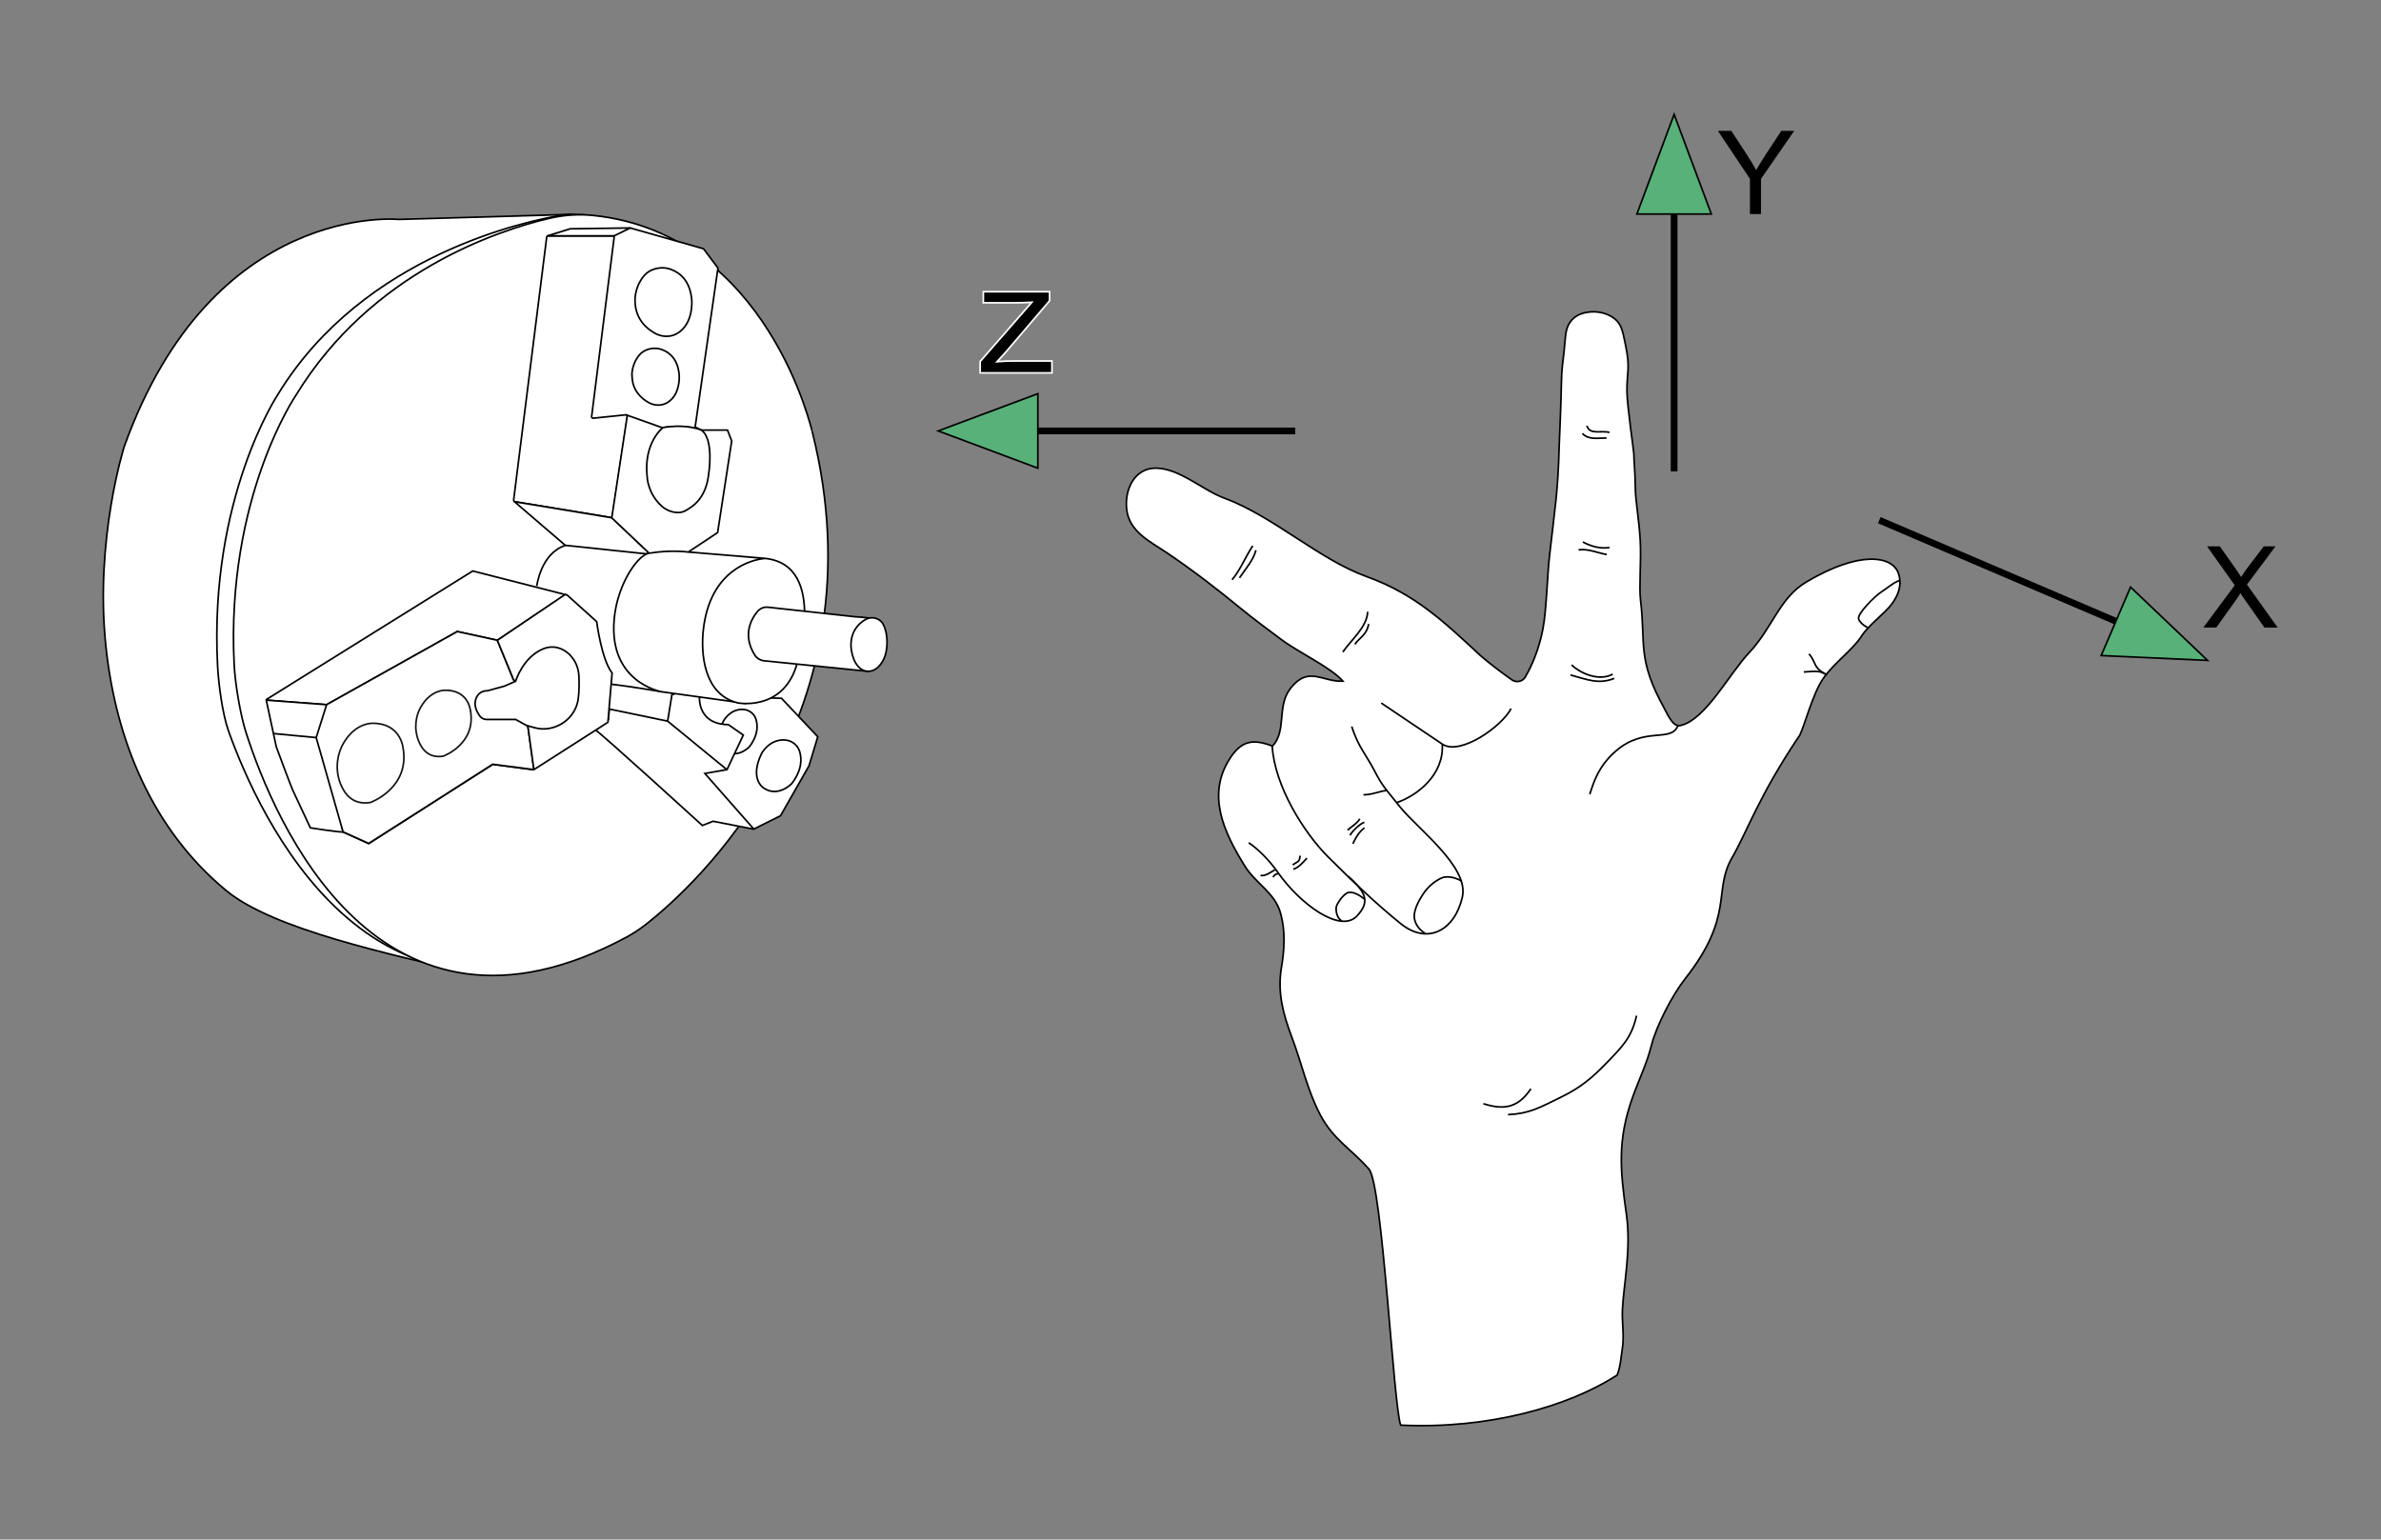<?xml version="1.0" encoding="utf-8"?>
<!-- Generator: Adobe Illustrator 27.5.0, SVG Export Plug-In . SVG Version: 6.00 Build 0)  -->
<svg version="1.1" xmlns="http://www.w3.org/2000/svg" xmlns:xlink="http://www.w3.org/1999/xlink" x="0px" y="0px"
	 width="1419.4px" height="917.8px" viewBox="0 0 1419.4 917.8" style="enable-background:new 0 0 1419.4 917.8;"
	 xml:space="preserve">
<rect x="0" y="0" width="1419.4" height="917.8" fill="#808080" stroke="none"/>
<style type="text/css">
	.st0{fill:#FFFFFF;stroke:#000000;stroke-miterlimit:10;}
	.st1{fill:none;stroke:#000000;stroke-miterlimit:10;}
	.st2{fill:none;stroke:#000000;stroke-width:4;stroke-miterlimit:10;}
	.st3{fill:#57B179;stroke:#000000;stroke-miterlimit:10;}
	.st4{fill:#131417;}
	.st5{stroke:#FFFFFF;stroke-miterlimit:10;}
	.st6{fill:#FFFFFF;}
	.st7{fill:#FFFFFF;stroke:#000000;stroke-linecap:round;stroke-linejoin:round;stroke-miterlimit:10;}
	.st8{fill:none;stroke:#131417;stroke-miterlimit:10;}
	.st9{fill:#CBCBCB;stroke:#000000;stroke-linecap:round;stroke-linejoin:round;stroke-miterlimit:10;}
	.st10{fill:#808080;stroke:#000000;stroke-miterlimit:10;}
	.st11{fill:#808080;stroke:#000000;stroke-linecap:round;stroke-linejoin:round;stroke-miterlimit:10;}
	.st12{opacity:0.43;fill:#FF8E27;stroke:#000000;stroke-width:0.25;stroke-miterlimit:10;}
	.st13{fill:none;stroke:#000000;stroke-width:2;stroke-miterlimit:10;}
	.st14{opacity:0.43;fill:#FF8E27;}
</style>
<g id="Layer_1">
	<g>
		<line class="st2" x1="998" y1="281" x2="998" y2="127.6"/>
		<polygon class="st3" points="975.8,127.6 1020.2,127.6 998,68.2 		"/>
	</g>
	<g>
		<line class="st2" x1="1120.3" y1="310.1" x2="1261.4" y2="370.4"/>
		<polygon class="st3" points="1270.1,350 1252.6,390.8 1316,393.7 		"/>
	</g>
	<g>
		<line class="st2" x1="772.1" y1="256.9" x2="618.7" y2="256.9"/>
		<polygon class="st3" points="618.7,279.1 618.7,234.7 559.3,256.9 		"/>
	</g>
	<g>
		<path class="st0" d="M901.3,405.3c2.6,1.8,6.3,1.1,7.9-1.6c4.4-7.4,8.4-17.4,10.6-28.8c2.2-11.7,2.5-31.4,4-44.2
			c3-27,5-37.1,5.7-65.1c0.1-3.2,1.1-24.2,1.3-36.8c0.1-8.9,1.1-14.5,1.6-19.3c0.7-6.5,0.7-11.5,2.2-14.9c2.5-5.8,7.3-7.7,11.4-8.4
			c6.2-1.1,13.6,0.5,18,5.2c3,3.2,3.7,7.8,5,14.1c3.1,14.3,0.7,16.4,0.9,28.2c0.1,7.8,4.1,35.6,4.1,36.8c0,4.6,0.7,8.5,0.9,21.1
			c0.1,6.9,2.2,18.2,2.9,30.5s-0.8,27.3,0.2,35.8c3.2,26.1-2.3,34.7,14.3,64.7c2.2,4,5.1,11,9.6,9.9c15-3.6,28.9-30.8,40.9-43.5
			c14-14.9,17.9-32.5,34.1-42.1c31.5-18.7,50.9-15.6,54.7-5.4c3.2,8.6-1.7,16.3-5.5,20.6c-4.3,4.8-12.8,11.5-16.3,17
			c-5.2,8.3-16.6,16.1-23.2,25.8c-5.9,8.7-10.9,27.8-13.7,33.4c-24.5,36.3-31.3,57.4-40.4,73.1c-11.5,19.9,1.7,34.5-28.1,72.3
			c-7.4,9.4-17.1,28.1-19.9,39.4c-2.7,10.9-7.4,20.2-11.3,31.2c-9.1,25.6-7.4,43.1-3.6,69.9c2.9,20.8-1.7,41.6-2.4,56.4
			c-0.4,8.1,1.2,15.6-0.1,23.6c-0.8,5.1-1.1,10.9-3.1,15.6c-29.3,18.9-77.1,32.3-129,29.8c-4.3-11.2-10.9-143.5-18.9-152.6
			c-10.6-12.1-21.2-17.5-29-32.3c-7.9-15.1-10.8-30-17-46.4c-5.1-13.6-8.7-26.6-6.2-41.4c1.8-10.8,2.5-21.6-0.5-32.5
			c-3.4-12.3-14.8-17.5-21.5-28.4c-12.5-20.2-22.6-42.2-8.8-63.7c7-11,14.1-11.9,25.5-7.5c8.6-9.3,2.4-23.7,10.6-34.3
			c10.8-13.9,18.8-3.9,31.4-4.4c-7.3-8.3-26.1-16.9-36.7-24.8c-8-6-16.5-12.2-24.4-18.7c-14-11.5-28.4-22.6-43.8-33
			c-10-6.7-22.3-12.5-24-25.5c-1.6-12.1,4.7-25.4,17.7-25c14,0.3,27.4,13,40.3,17.8c29.4,10.8,56.4,36.6,85.4,47
			c28.3,10.2,45.7,26.7,67.3,46.8C887.9,395.5,894.8,400.7,901.3,405.3z"/>
		<path class="st1" d="M734.5,345.6c5.1-6.1,7.9-13.6,12.3-20.2"/>
		<path class="st1" d="M738.9,344.5c3.5-5.2,8.3-10.6,9.8-16.5"/>
		<path class="st1" d="M800.5,388.7c5-7.3,14.5-14.9,14.8-24"/>
		<path class="st1" d="M807.7,384.1c2.7-4,7-5.4,8.2-12.1"/>
		<path class="st1" d="M823.4,419.1c12.1,8.2,24.3,16.4,36.4,24.5c10.7,7.2,35.8-10.8,41-21.2"/>
		<path class="st1" d="M859.8,443.6c1.1,18.5-15.2,30.8-27,34.8"/>
		<path class="st1" d="M805.8,433.1c4.1,12.7,8.3,16,14.7,28.5c3.9,7.6,8.3,12,13.9,19.2c10.7,13.4,41.3,35.8,37.4,53.8
			c-4.4,19.9-20.6,29-36.7,16.1c-14.8-11.9-29.9-26.4-43.6-40.1c-14-14.1-31.7-41.8-33.1-66"/>
		<path class="st1" d="M803.7,522.4c11.2,9.9,12.8,15.6,5.2,23.7c-9.7,10.3-33.4-6.5-47.2-26.1c-5-7.2-12-14.1-17.3-17.6"/>
		<path class="st1" d="M946,253.8c1.7,5.7,8.5,2.6,13.5,4"/>
		<path class="st1" d="M943.3,258.4c3.7,4,9.4,2.7,14.4,2.7"/>
		<path class="st1" d="M943.6,323.1c4.8,2.6,10.5,4.2,15.9,3.3"/>
		<path class="st1" d="M941,327.8c5.8-0.8,11.3,1.8,16.9,2.8"/>
		<path class="st1" d="M962.3,404.4c-9.4,3.9-16.9,0.4-26.1-2"/>
		<path class="st1" d="M961.4,401.9c-7.8,4.3-18.9-0.1-24.5-5.5"/>
		<path class="st1" d="M1088.7,402.3c-3.5-2.6-6.3-2.2-13.4-1.7"/>
		<path class="st1" d="M1089.2,402.3c-8.7-4.2-6.1-7-10.8-12.5"/>
		<path class="st1" d="M975.6,605.5c-2.9,12.9-8.3,18.3-17.7,28c-8.9,9.2-15.8,15-27.4,20.6c-12.7,6.2-18.4,9.7-31.5,10.4"/>
		<path class="st1" d="M912.6,649.1c-8.4,12.5-17.4,12.2-28.3,8.9"/>
		<path class="st1" d="M1000.3,432.5c-3.9,10.5-19.7,0.3-36.9,15.1c-10.9,9.4-13.5,19.4-15.7,25.9"/>
		<path class="st1" d="M760.1,518.5c-1.6,0.8-6.1,4.3-8.6,3.3"/>
		<path class="st1" d="M758.9,522.9c0.7-1.3,1.8-2,3.1-2"/>
		<path class="st1" d="M806.5,503c1.7-3.7,3.6-7,6.9-9.5"/>
		<path class="st1" d="M804.8,498c1.3-2.5,5.6-6.7,8.5-7.8"/>
		<path class="st1" d="M803.3,494.9c2.1-1.9,6.2-4.4,7.3-6.8"/>
		<path class="st1" d="M771,518.2c3.5-1.2,5.6-4,8.1-6.6"/>
		<path class="st1" d="M770.7,515.7c1.1-1.2,3.1-1.6,3.8-3c0.4-0.7,0.3-1.8,0.6-2.6"/>
		<path class="st1" d="M849.6,556.5c-5.2-3.3-6.7-7.8-6.5-10.9c0.2-3.4,2.1-7.9,5.4-12.8c3.2-4.9,7.9-8.1,10.9-9.4
			c2.4-1.1,7.1-1,12,1.9"/>
		<path class="st1" d="M799.5,548.8C799.5,548.7,800.2,549.2,799.5,548.8c-2.4-1.6-3.3-5.7-2.9-8.1c0.3-1.9,4.3-7.9,7.2-8.6
			c2.8-0.6,6.1,1.1,9.8,4"/>
		<path class="st1" d="M1113.3,374.1c0,0-4.3-2.1-5.3-5.1c-1-3.2,10.2-13.9,12.8-15.6c4.3-2.8,8.3-6.4,11.8-7.4"/>
		<path class="st1" d="M826.7,471.2c-4.8,0.6-9.1,2.7-13.9,2.6"/>
	</g>
	<g>
		<path class="st5" d="M584.3,222.1v-6.6l30.8-35.3c-3.5,0.2-6.6,0.3-9.2,0.3h-19.7v-6.6h39.5v5.4l-26.2,30.7l-5.1,5.6
			c3.7-0.3,7.1-0.4,10.3-0.4h22.4v7.1H584.3z"/>
	</g>
	<g>
		<path d="M1043.2,127.6v-21L1024.1,78h8l9.8,15c1.8,2.8,3.5,5.6,5,8.4c1.5-2.6,3.3-5.5,5.4-8.8l9.6-14.6h7.7l-19.8,28.6v21H1043.2z
			"/>
	</g>
	<g>
		<path d="M1313.5,374.1l18.7-25.2l-16.5-23.2h7.6l8.8,12.4c1.8,2.6,3.1,4.6,3.9,5.9c1.1-1.8,2.4-3.6,3.8-5.5l9.7-12.8h7l-17,22.8
			l18.3,25.6h-7.9l-12.2-17.3c-0.7-1-1.4-2.1-2.1-3.2c-1.1,1.8-1.8,3-2.3,3.6l-12.1,16.9H1313.5z"/>
	</g>
</g>
<g id="Layer_2">
	<path class="st0" d="M340.5,127.8l-102.7,3c0,0-111.1-11.1-163.7,135.3c0,0-17.7,55.4-11,119c5.9,56.2,27.7,109.3,71.6,145.7
		c28.4,23.6,98.7,38.1,145.8,49.6L340.5,127.8z"/>
	<path class="st0" d="M341.9,127.8c-2.2-0.1-4.4,0.1-6.5,0.4c-19.7,3.2-118.6,23.1-169.7,106.9c0,0-41.1,61.6-36,161.5
		c0.5,10.6,2.9,29,6.5,39.1c17.8,50,84.8,198.8,230.1,120.6c1.5-0.8,2.9-1.7,4.2-2.7c18.5-13.7,146.9-116.4,103.2-295
		c-0.2-0.8-0.3-1.5-0.5-2.3C471.1,244.1,448.7,131.3,341.9,127.8z"/>
	<path class="st0" d="M354.3,128.5c-9-1-18.2-0.4-27,1.7c-30.1,7.1-105.8,31.7-150.8,105.3c0,0-41.9,61.1-36.9,160.7
		c0.5,11,3.7,30.1,7.1,40.6c16.5,51.5,78.9,201.9,227.3,121.6c4-2.2,7.7-4.7,11.3-7.5c28-22.1,141.2-123.5,99-293.2
		C484.2,257.7,458,139.7,354.3,128.5z"/>
	<g>
		<path class="st0" d="M307,299.1l57.1,9.4c0.5,0.1,1-0.3,1-0.8l9-59.4c0.1-0.6-0.4-1.1-1-1l-19.4,2c-0.6,0.1-1.1-0.4-1-1
			l13.4-106.7c0.1-0.5-0.4-1-0.9-1h-38.4c-0.5,0-0.8,0.3-0.9,0.8l-19.7,156.7C306.2,298.6,306.5,299,307,299.1z"/>
		<path class="st0" d="M384.7,327.5l-19.8-18.8l-58.2-9.6c-0.2,0-0.1-0.1,0,0l30.3,26l45.6,4.8C390.6,330.9,385.3,328,384.7,327.5z"
			/>
		<path class="st7" d="M375.7,135.9l43.7,12.4l8.6,11.5l-13.6,94.8l3.7,1.8h15.6l2.5,6.5l-8.4,54.6l-17.5,11.6
			c-0.3,0-9.9-1.5-23.3,0.7l-22.3-21.1l9.2-60.7c0.1-0.4-0.7-0.7-0.4-0.6l21.4,7.6c0,0,13.8-2.5,22.9,1.5"/>
		<path class="st0" d="M337.1,354.5l-55.3-14.1l-123,76.6c-0.2,0.1-0.1,0.4,0.1,0.4l35.8,2.7l77.9-43.6l23.9,5.2L337.1,354.5z"/>
		<polyline class="st0" points="181.6,427.4 178.8,448.5 204.5,496 219.8,502.9 293.7,455.7 318.3,458.9 		"/>
		<path class="st0" d="M204.5,496c-4,0-19.5-2.5-19.5-2.5l-10.6-22.7c-0.6-1.2-9.3-24.3-9.7-25.6l-5.8-27c0-0.2-0.2-0.8,0-0.8
			l35.8,2.7l-1.5,19.6L204.5,496z"/>
		<path class="st0" d="M320,349.4c0,0,2.3-19.5,17.1-24.3"/>
		<path class="st0" d="M394.5,412.4c0,0-18.5-3.2-30.1-4.5"/>
		<path class="st0" d="M355.1,435.3c2.9,1.5,63.6,56.8,63.6,56.8l6.4-2.5l24.2,4.7l16-8l17-29.8l5.2-17.3l-21.6-22.9l-65.3-2.4
			l-2.6,16l-34.8-7.2l-0.5,6.2L355.1,435.3z"/>
		<path class="st0" d="M431.3,429.8c0,0,3.6-6.8,11-6.9c3.8-0.1,7.2,2.3,8.3,5.7c1.2,3.7,1.5,9.5-3.8,16.5c0,0-6.7,7.3-14.1,2.6
			C432.6,447.6,424.8,443.2,431.3,429.8z"/>
		<path class="st0" d="M401.1,412.4L417,415c0,0-1.8,16.7,17.2,17l8.9,6.2l-9.7,20.6l-13.2,2.3l29.2,33.2"/>
		<line class="st0" x1="398" y1="429.9" x2="433.4" y2="458.9"/>
		<path class="st0" d="M194.7,420.1l77.9-43.6l23.9,5.2l9.6,23.5c0,0,10.6,8.7,8.6,27.8l3.6,25.7c0,0.1,0,0.1-0.1,0.1l-24.5-3.2
			l-73.9,47.2l-15.3-6.9l-16-56.2c-0.1-0.2-0.1,0.2,0,0L194.7,420.1z"/>
		<path class="st0" d="M445,419.4l-50.6-7c0,0-33.8-5.8-27.8-47.1c2.8-19.1,14.3-35,20.5-35.5"/>
		<path class="st0" d="M410.5,329.1l45.7,3.8c0.2,0,0.2,0,0,0c-8.2,0.6-32.9,7-36.9,42.4c-1.6,13.8,0,38.6,20.4,43.7
			c0,0,25.9,5.2,34.8-21.2c0,0,19.8-60.8-18.3-64.9"/>
		<path class="st0" d="M296.5,381.7l39.8-26.9c0.7-0.4,1.5-0.4,2.1,0.2l17.3,15.6c0,0,2.9,22.7,9.2,30.6l-2.5,29.4l-43.8,28
			c-0.1,0.1-0.3,0-0.4-0.2l-3.5-25.5c0,0,0.6-19.5-8.6-27.8L296.5,381.7"/>
	</g>
	<line class="st0" x1="188.4" y1="439.7" x2="162.9" y2="437.3"/>
	<path class="st0" d="M518.5,400.3l-63.3-6.4c-2.1-0.3-4-1.5-5.2-3.3c-3.1-4.8-7.4-15.1,1.5-26c1.6-1.9,4-2.9,6.4-2.6l52.1,5.7
		c22.9,1.1,8.1,6.3,5.5,10.8c-1.3,2.2-2.2,4.9-2.3,8.2c0,0.4,0,0.8,0.1,1.2C513.6,390,514.8,396.7,518.5,400.3"/>
	<path class="st0" d="M526.4,372c-2.1-3.7-7-4.8-10.6-2.6c-3.8,2.2-8.7,6.9-8.5,15.8c0,0,0.3,9.7,6.1,13.7c2.9,2,6.8,1.6,9.5-0.7
		c2.8-2.4,5.9-6.9,5.9-15.4C528.7,377.8,527.7,374.3,526.4,372z"/>
	<path class="st8" d="M220.8,478.4c0,0,24-8.6,19.4-33c0,0-1.6-14.5-18.3-14.2c0,0-9.1-0.4-16.1,10.2c-5.1,7.6-6.2,17.4-2.8,25.9
		C205.6,473.9,210.7,480,220.8,478.4z"/>
	<path class="st8" d="M264.2,450.8c0,0,20-7.2,16.2-27.5c0,0-1.3-12.1-15.2-11.8c0,0-7.6-0.3-13.4,8.5c-4.3,6.4-5.1,14.5-2.3,21.6
		C251.6,447,255.8,452.1,264.2,450.8z"/>
	<path class="st0" d="M383.6,164.8c3.6-4.6,10.5-6.4,16.4-4.2c5.6,2.1,11.5,7,12.4,18.4c0,0,1.2,14-8.7,19.8c-3.9,2.3-9,2.2-13,0
		c-5.1-2.7-11.7-8.3-12.1-18.7C378.6,180.1,377.7,172.3,383.6,164.8z"/>
	<path class="st0" d="M380.9,211.9c3-3.8,8.8-5.3,13.7-3.5c4.6,1.7,9.6,5.8,10.3,15.3c0,0,1,11.6-7.2,16.4c-3.2,1.9-7.5,1.8-10.8,0
		c-4.2-2.3-9.8-6.9-10.1-15.6C376.7,224.7,376,218.2,380.9,211.9z"/>
	<path class="st0" d="M454,449.2c0,0,4.2-8,12.9-8.1c4.5-0.1,8.4,2.7,9.7,6.6c1.4,4.3,1.7,11.1-4.5,19.3c0,0-7.9,8.5-16.5,3
		C455.5,470,446.4,464.9,454,449.2z"/>
	<path class="st0" d="M307.4,406.1c0,0,4.3-14.5,16.7-19.4c4.7-1.8,8.7-0.9,12,0.9c5.4,3.1,8.7,9,9,15.2c0.2,4.1,0.2,9.5-0.4,13.8
		c-0.1,0.7-0.2,1.4-0.4,2.1c-1.9,8-8.6,14-16.7,15.5l0,0c-3,0.6-6.1,0.4-9-0.4l-4.9-1.4l-6.3-3.5h-6.6l-10.7,0
		c-1.7,0-3.2-0.8-4.2-2.2c-1.8-2.6-3.3-5.9-2.4-9.4c1.6-6,7.1-5.5,7.1-5.5l10.2-2.8L307.4,406.1z"/>
	<path class="st0" d="M408.3,304.6c5.3-2.8,12.7-8,14.2-22.3c0,0,3.3-20.6-4.4-25.9c0,0-8.5-3.9-22.9-1.5c0,0-11.7,8.9-9.4,29.4
		c0,0,0.2,9.4,8.2,17C397.5,304.8,403.9,306.9,408.3,304.6z"/>
	<polygon class="st7" points="339.9,136.4 375.7,135.9 366.1,140.6 326.4,140.6 	"/>
</g>
</svg>
